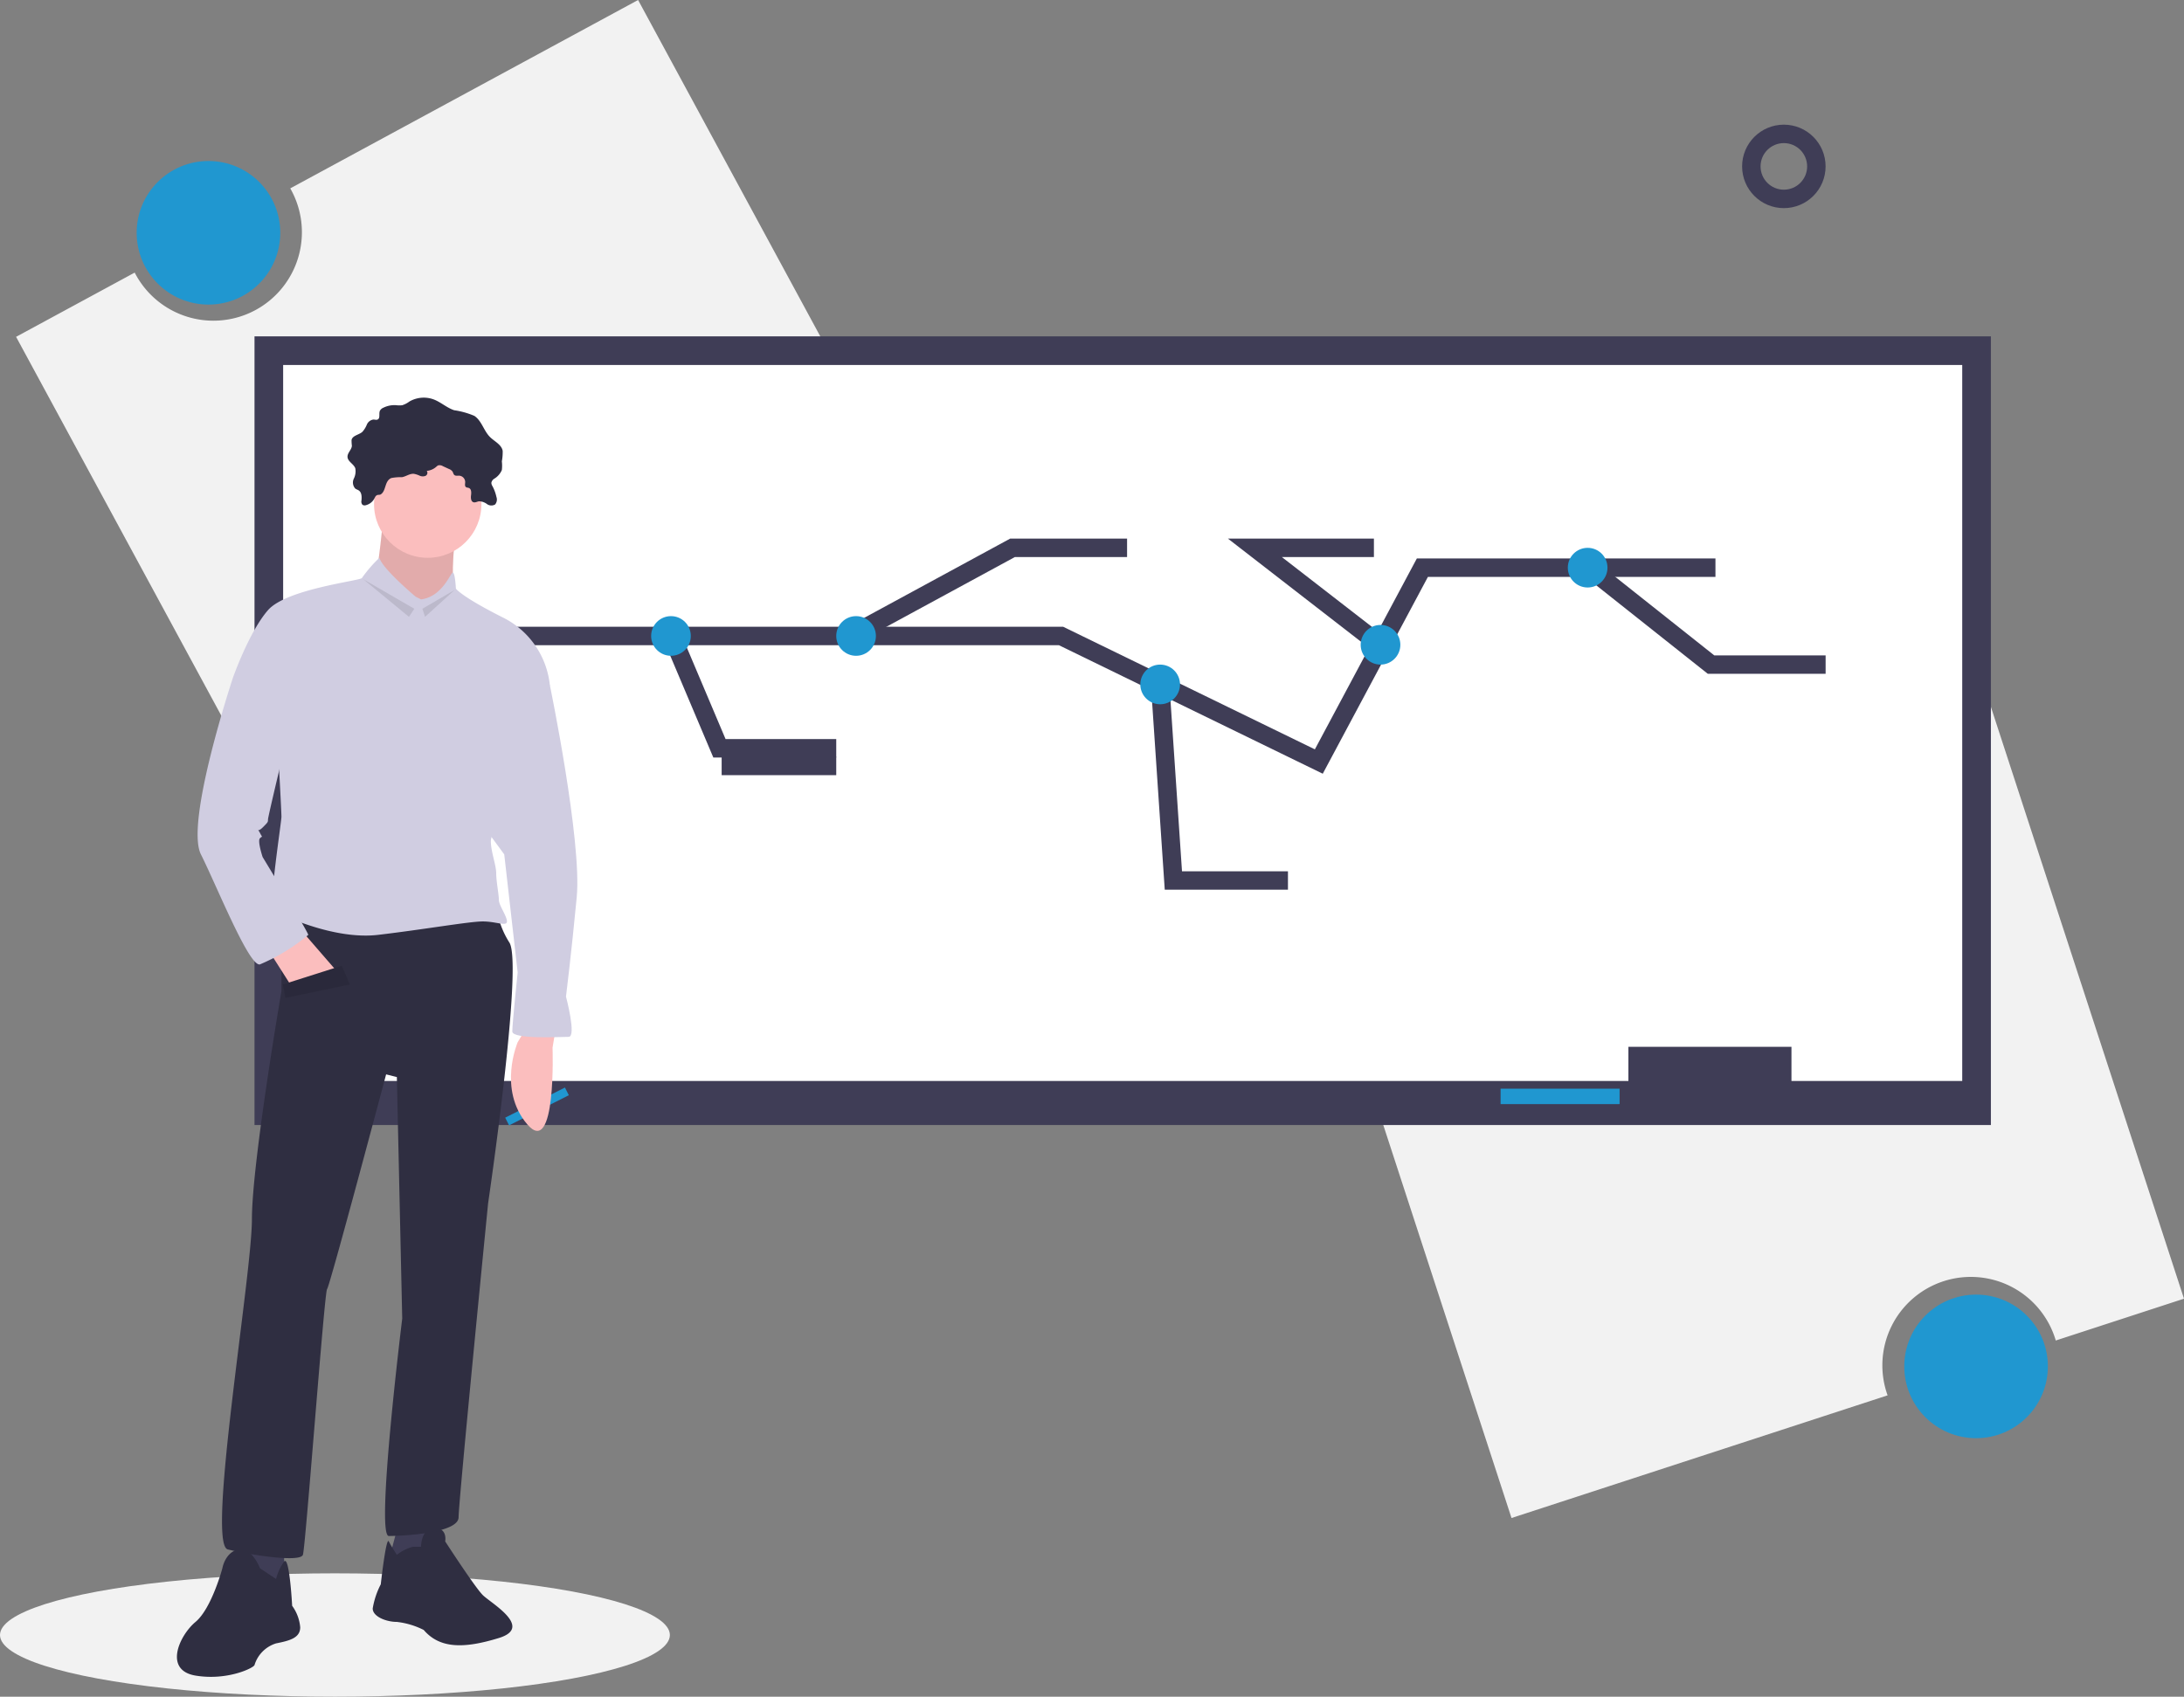 <svg xmlns="http://www.w3.org/2000/svg" width="236.75" height="183.97" viewBox="0 0 236.75 183.97"><rect x="0" y="0" width="236.75" height="183.97" fill="#808080" stroke="none"/><g transform="translate(-1407 -1252)"><path d="M179.171,64.911,141.465,85.335A9.592,9.592,0,1,1,124.6,94.468l-12.857,6.964,33.3,61.483,67.423-36.52Z" transform="translate(1297 1187.089)" fill="#f2f2f2"/><circle cx="7.784" cy="7.784" r="7.784" transform="translate(1421.814 1269.457)" fill="#2097d0"/><path d="M721.291,466.385l40.768-13.3a9.592,9.592,0,1,1,18.23-5.946l13.9-4.534-21.684-66.476-72.9,23.779Z" transform="translate(849.56 950.209)" fill="#f2f2f2"/><circle cx="7.784" cy="7.784" r="7.784" transform="translate(1613.426 1392.372)" fill="#2097d0"/><rect width="188.227" height="85.514" transform="translate(1434.589 1288.47)" fill="#3f3d56"/><rect width="182.016" height="77.632" transform="translate(1437.694 1291.575)" fill="#fff"/><rect width="17.676" height="5.972" transform="translate(1583.522 1365.504)" fill="#3f3d56"/><rect width="12.899" height="1.672" transform="translate(1569.668 1370.043)" fill="#2097d0"/><path d="M190.5,265.083h69.51l10.777,5.25,17.171,8.365,11.227-21.02h31.769" transform="translate(1262.004 1055.873)" fill="none" stroke="#3f3d56" stroke-miterlimit="10" stroke-width="2"/><path d="M304.925,288.678l5.154,12.182h12.66" transform="translate(1174.911 1032.278)" fill="none" stroke="#3f3d56" stroke-miterlimit="10" stroke-width="2"/><path d="M385.807,258.233l17.6-9.555h12.421" transform="translate(1113.349 1062.723)" fill="none" stroke="#3f3d56" stroke-miterlimit="10" stroke-width="2"/><circle cx="2.15" cy="2.15" r="2.15" transform="translate(1477.585 1318.806)" fill="#2097d0"/><circle cx="2.15" cy="2.15" r="2.15" transform="translate(1497.65 1318.806)" fill="#2097d0"/><path d="M526.5,310.678l1.433,21.259h12.421" transform="translate(1006.263 1015.533)" fill="none" stroke="#3f3d56" stroke-miterlimit="10" stroke-width="2"/><path d="M583.151,259.258,569.5,248.678h12.9" transform="translate(973.535 1062.723)" fill="none" stroke="#3f3d56" stroke-miterlimit="10" stroke-width="2"/><path d="M721.051,257.678l13.245,10.51h12.421" transform="translate(858.184 1055.873)" fill="none" stroke="#3f3d56" stroke-miterlimit="10" stroke-width="2"/><circle cx="2.15" cy="2.15" r="2.15" transform="translate(1530.614 1324.061)" fill="#2097d0"/><circle cx="2.15" cy="2.15" r="2.15" transform="translate(1576.954 1311.401)" fill="#2097d0"/><circle cx="2.15" cy="2.15" r="2.15" transform="translate(1554.5 1319.761)" fill="#2097d0"/><line x2="12.421" transform="translate(1485.229 1335.049)" fill="none" stroke="#3f3d56" stroke-miterlimit="10" stroke-width="2"/><path d="M615.93,322.589Z" transform="translate(913.25 990.962)" fill="none" stroke="#3f3d56" stroke-miterlimit="10" stroke-width="2"/><path d="M727.93,321.589Z" transform="translate(828.003 991.723)" fill="none" stroke="#3f3d56" stroke-miterlimit="10" stroke-width="2"/><path d="M727.93,329.589Z" transform="translate(828.003 985.634)" fill="none" stroke="#3f3d56" stroke-miterlimit="10" stroke-width="2"/><path d="M932.93,374.589Z" transform="translate(671.971 951.383)" fill="none" stroke="#3f3d56" stroke-miterlimit="10" stroke-width="2"/><path d="M913.93,382.589Z" transform="translate(686.433 945.294)" fill="none" stroke="#3f3d56" stroke-miterlimit="10" stroke-width="2"/><path d="M688.93,472.589Z" transform="translate(857.688 876.792)" fill="none" stroke="#3f3d56" stroke-miterlimit="10" stroke-width="2"/><circle cx="3.525" cy="3.525" r="3.525" transform="translate(1596.848 1266.517)" fill="none" stroke="#3f3d56" stroke-miterlimit="10" stroke-width="2"/><ellipse cx="36.308" cy="6.688" rx="36.308" ry="6.688" transform="translate(1407 1422.593)" fill="#f2f2f2"/><path d="M235.749,493.658l-6.477,3.268.419.835,6.477-3.268Z" transform="translate(1232.493 876.26)" fill="#2097d0"/><path d="M341.114,532.2l-.291,1.746s.436,12.076-2.764,8.293-1.018-8.875-1.018-8.875l.873-1.455Z" transform="translate(1126.075 831.645)" fill="#fbbebe"/><path d="M275.62,299.221s-.582,6.111-.873,6.4,4.365,5.82,4.365,5.82l4.074-3.783s-.291-5.529.582-6.693S275.62,299.221,275.62,299.221Z" transform="translate(1172.946 1008.747)" fill="#fbbebe"/><path d="M275.62,299.221s-.582,6.111-.873,6.4,4.365,5.82,4.365,5.82l4.074-3.783s-.291-5.529.582-6.693S275.62,299.221,275.62,299.221Z" transform="translate(1172.946 1008.747)" opacity="0.1"/><path d="M113.176,698.112v5.238l-2.037.291-2.91-.873.873-5.529Z" transform="translate(1324.623 721.308)" fill="#3f3d56"/><path d="M193.727,770.2s-.873-2.328-2.328-2.037-1.746,2.037-1.746,2.037-1.164,4.365-2.91,5.82-3.492,5.238,0,5.82,6.4-.873,6.4-1.164a3.533,3.533,0,0,1,2.328-2.328c1.455-.291,2.619-.582,2.619-1.746a4.592,4.592,0,0,0-.873-2.328s-.291-5.52-.873-4.8a5.789,5.789,0,0,0-.873,1.887Z" transform="translate(1241.453 651.841)" fill="#2f2e41"/><path d="M177.614,689l-1.164,4.365,2.91.582,1.455-1.455.291-3.783Z" transform="translate(1272.698 727.798)" fill="#3f3d56"/><path d="M276.189,761.406a4.738,4.738,0,0,1,1.746-.873h.873s0-2.037,1.455-2.037,1.164,1.455,1.164,1.455,3.2,4.947,4.074,5.82,5.529,3.492,1.746,4.656-6.4,1.164-8.148-.873a8.575,8.575,0,0,0-2.91-.873c-1.164,0-2.619-.582-2.619-1.455a8.794,8.794,0,0,1,.873-2.619s.582-5.238.873-4.656S276.189,761.406,276.189,761.406Z" transform="translate(1173.832 659.179)" fill="#2f2e41"/><path d="M211.621,474.647v9.6s-3.2,18.624-3.2,24.735-4.947,35.211-2.619,35.792,7.857,1.455,8.148.582,2.328-28.518,2.619-28.809,6.4-23.28,6.4-23.28l1.164.291.582,26.19s-2.91,23.571-1.455,23.571,7.566-.291,7.566-2.037,3.2-34.046,3.2-34.046,3.783-25.608,2.328-28.227a9.556,9.556,0,0,1-1.455-4.074Z" transform="translate(1225.887 875.225)" fill="#2f2e41"/><circle cx="5.82" cy="5.82" r="5.82" transform="translate(1447.547 1300.84)" fill="#fbbebe"/><path d="M230.01,322.324s-3.637-3.055-3.928-4.219a14.576,14.576,0,0,0-1.891,2.182c0,.291-8.148,1.164-10.185,3.492s-3.783,7.275-3.783,7.275l4.947,9.312s.291,5.238.291,5.82-1.455,9.894-.873,10.185,6.4,3.2,11.349,2.619,9.894-1.455,11.349-1.455,2.619.582,2.619,0-.873-1.746-.873-2.328-.291-2.037-.291-2.91-.582-2.328-.582-3.492,6.4-16.878,6.4-16.878a9.264,9.264,0,0,0-4.947-7.275c-4.656-2.328-5.238-3.2-5.238-3.2s-.091-1.746-.336-1.746-1.119,2.619-3.447,2.91Z" transform="translate(1222.048 994.375)" fill="#d0cde1"/><path d="M122.847,425.465l2.037,3.2,5.238-1.164-3.783-4.365Z" transform="translate(1313.497 929.936)" fill="#fbbebe"/><path d="M326.265,366.224l1.746,2.328s3.492,16.878,2.91,22.989-1.164,10.767-1.164,10.767,1.164,4.365.291,4.365-6.111.291-6.111-.582.582-6.4.582-6.4l-1.455-12.8-3.2-4.365Z" transform="translate(1138.597 957.749)" fill="#d0cde1"/><path d="M266.88,254.109a5.042,5.042,0,0,1,1.151-.093c.449-.076.85-.408,1.3-.366a2.5,2.5,0,0,1,.62.2.81.81,0,0,0,.636.023.361.361,0,0,0,.138-.542,1.8,1.8,0,0,0,1.034-.445.772.772,0,0,1,.2-.148.644.644,0,0,1,.507.079l.666.307a.842.842,0,0,1,.381.272c.079.123.095.29.207.384.143.121.357.062.544.073a.7.7,0,0,1,.628.678c0,.2-.074.435.081.555.09.069.217.058.322.1.272.11.273.489.233.78s-.02.675.259.764c.2.063.4-.071.6-.1a1.487,1.487,0,0,1,.869.3.807.807,0,0,0,.878.046.828.828,0,0,0,.146-.815,4.49,4.49,0,0,0-.427-1.167.741.741,0,0,1-.124-.363.658.658,0,0,1,.305-.444,2.024,2.024,0,0,0,.833-.949,4.056,4.056,0,0,0,0-.941,5.535,5.535,0,0,0,.089-1.142c-.13-.683-.889-1.011-1.38-1.5-.674-.676-.893-1.758-1.688-2.287a8.771,8.771,0,0,0-2.193-.614c-.8-.266-1.437-.876-2.222-1.172a3.1,3.1,0,0,0-2.632.231,2.634,2.634,0,0,1-.774.4,2.782,2.782,0,0,1-.7-.008,2.719,2.719,0,0,0-1.343.277.751.751,0,0,0-.376.33c-.141.312.064.8-.245.95-.144.07-.313,0-.473.006a.905.905,0,0,0-.7.55,2.636,2.636,0,0,1-.488.786c-.379.332-1.069.387-1.168.882a4.8,4.8,0,0,0,.036.626c-.029.438-.5.771-.473,1.21.028.506.671.753.843,1.229a1.785,1.785,0,0,1-.16,1.122.972.972,0,0,0,.152,1.072c.12.092.274.13.4.219.316.23.313.695.277,1.084a.51.51,0,0,0,.115.464.43.43,0,0,0,.352.042,1.436,1.436,0,0,0,.909-.684c.1-.168.122-.317.308-.406.126-.061.278-.007.406-.085C266.343,255.494,266.133,254.426,266.88,254.109Z" transform="translate(1182.535 1049.725)" fill="#2f2e41"/><path d="M198.833,368.661l-.873.873s-5.238,15.714-3.492,19.206,5.238,12.222,6.4,11.931a20.506,20.506,0,0,0,5.238-3.2c0-.291-4.947-8.439-4.947-8.439s-.582-1.746-.291-2.037.291,0,0-.582-.291,0,.291-.582.582-.582.582-.873,1.746-7.566,1.746-7.566Z" transform="translate(1234.31 955.895)" fill="#d0cde1"/><path d="M128.329,440.4l6.4-2.037.873,2.037-6.984,1.455Z" transform="translate(1309.325 918.346)" fill="#2f2e41"/><path d="M128.329,440.4l6.4-2.037.873,2.037-6.984,1.455Z" transform="translate(1309.325 918.346)" opacity="0.1"/><path d="M164.876,262.939l4.947,4.074.582-.873Z" transform="translate(1281.507 1051.868)" opacity="0.1"/><path d="M195.17,267.812l-3.492,2.037.291.873Z" transform="translate(1261.108 1048.159)" opacity="0.1"/></g></svg>